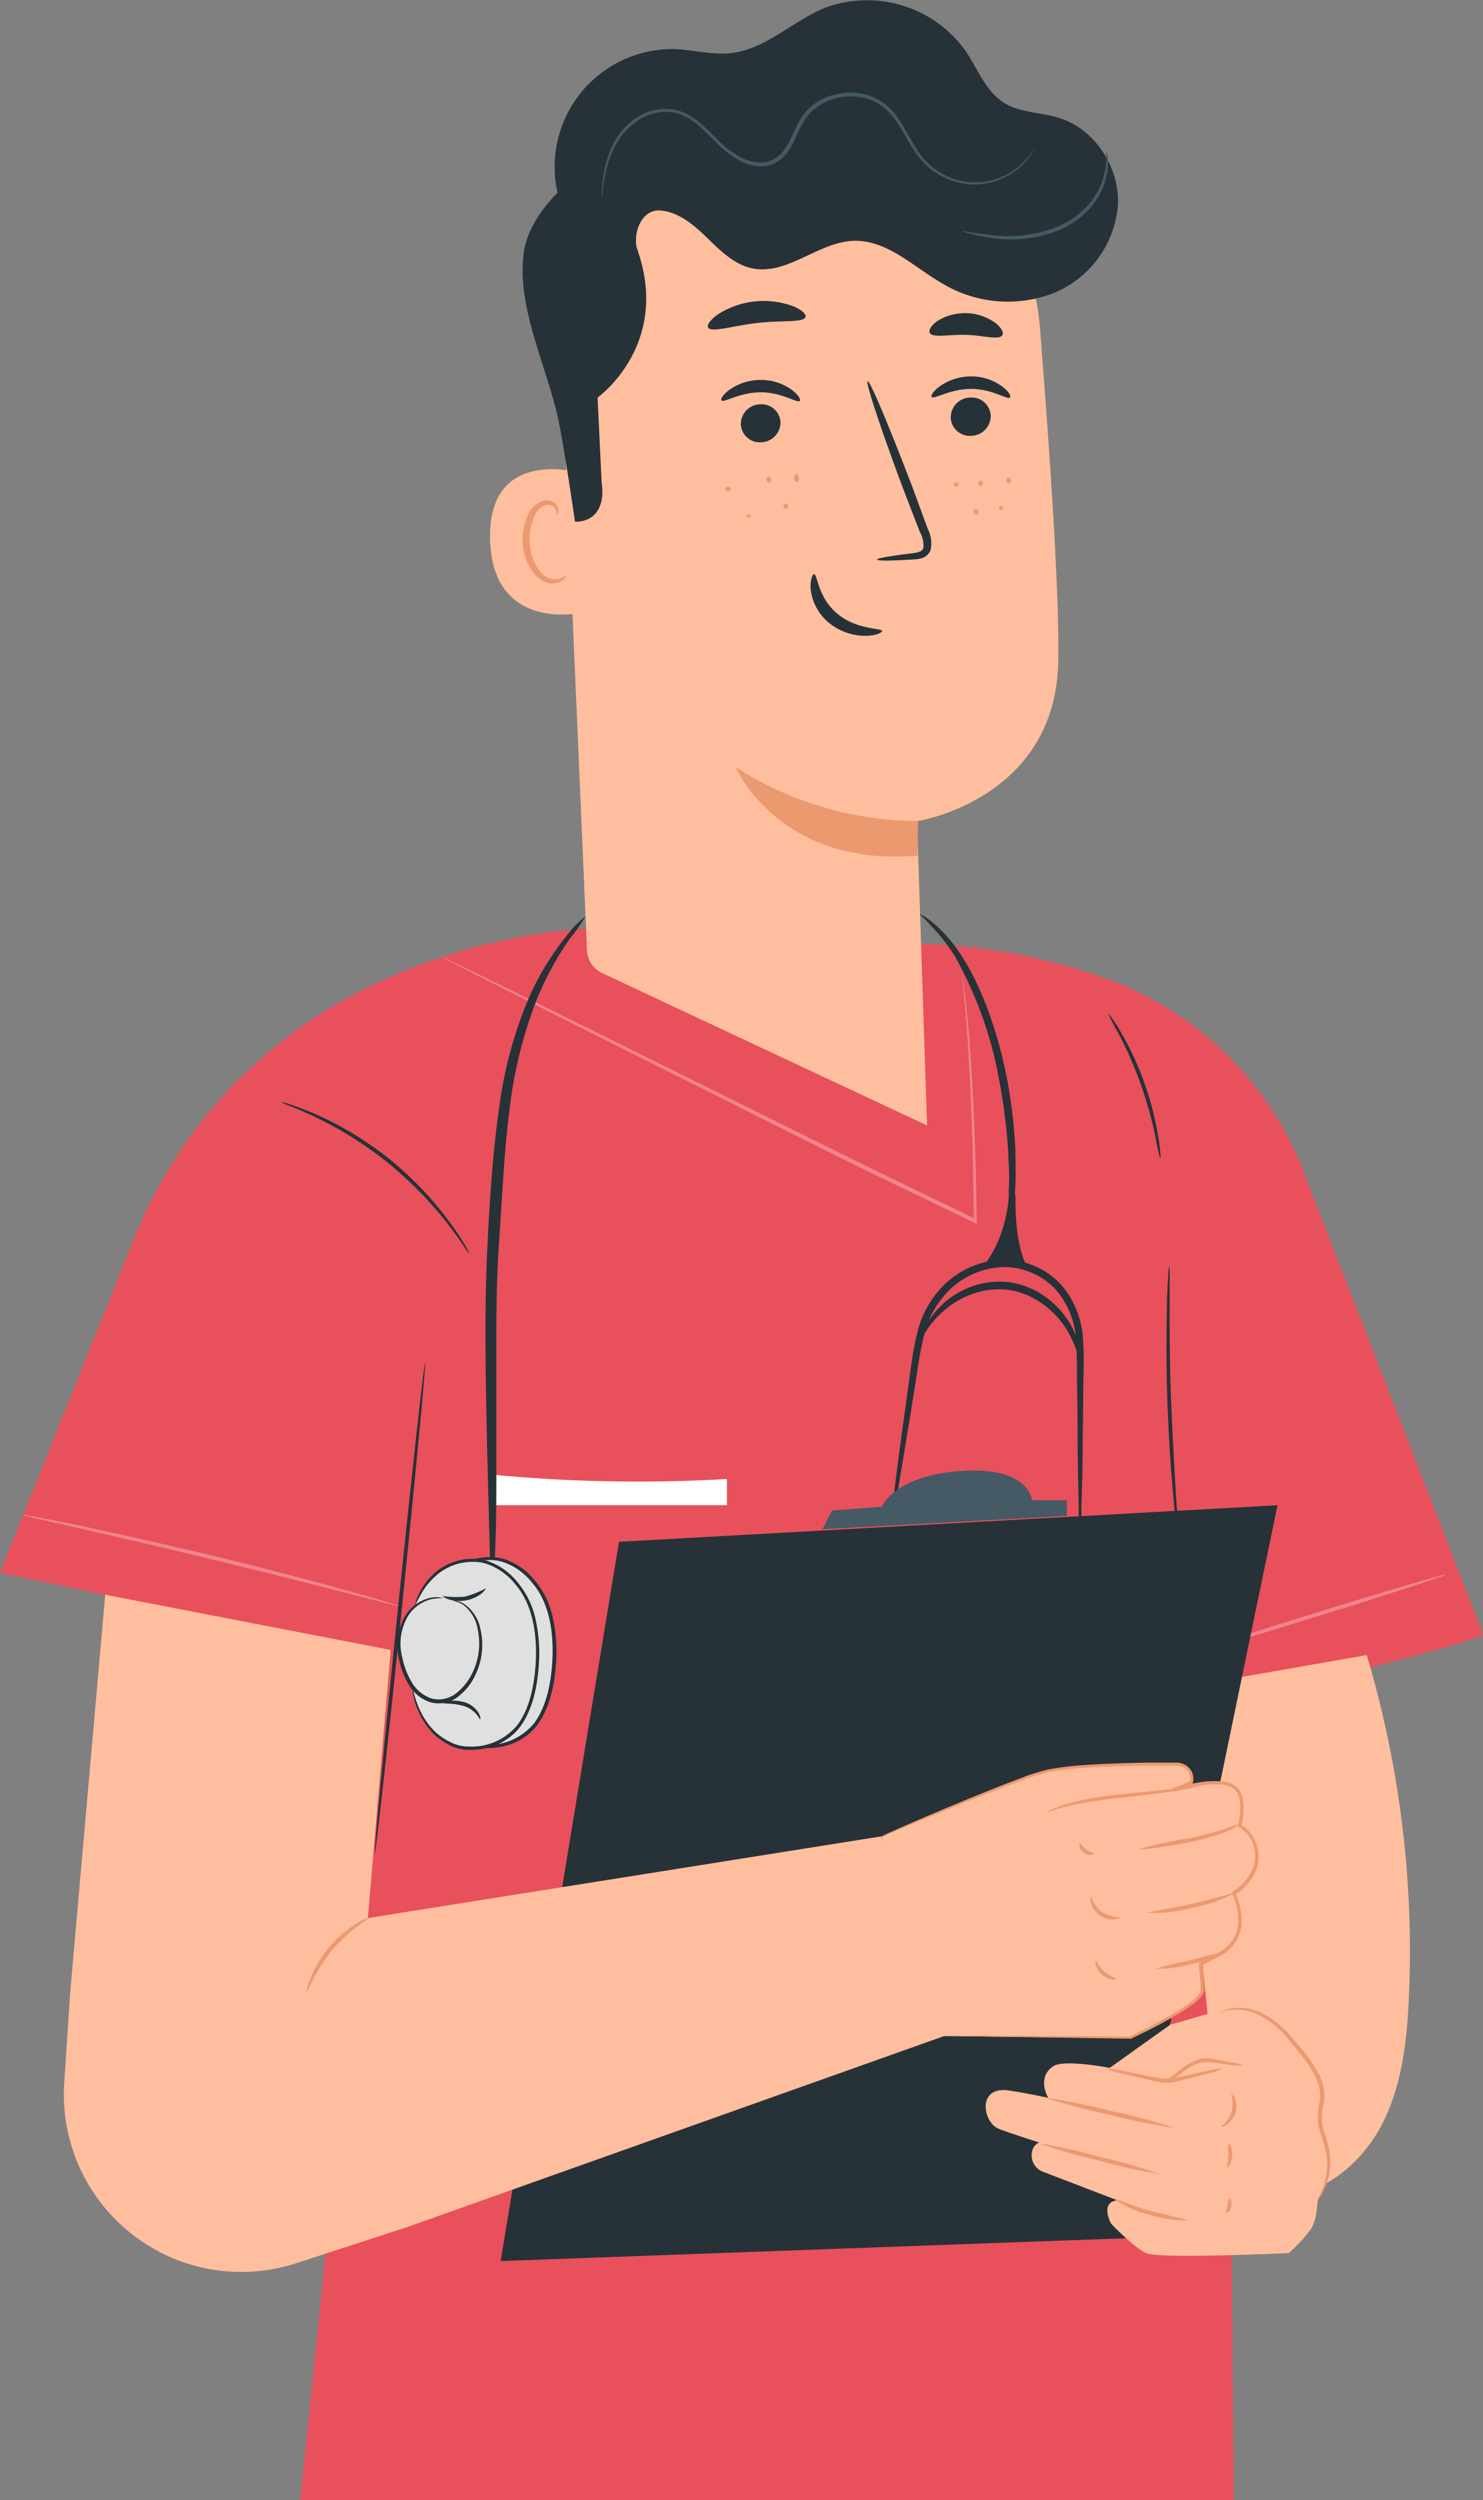 <?xml version="1.0" encoding="UTF-8"?> <svg xmlns="http://www.w3.org/2000/svg" viewBox="0 0 201.56 339.62"><rect x="0" y="0" width="201.56" height="339.62" fill="#808080" stroke="none"/> <defs> <style> .cls-1 { fill: #e8505b; } .cls-2 { opacity: 0.3; } .cls-3 { fill: #fff; } .cls-4 { fill: #263238; } .cls-5 { fill: #ffbe9d; } .cls-6 { fill: #455a64; } .cls-7 { fill: #eb996e; } .cls-8 { fill: #e0e0e0; } </style> </defs> <g id="Слой_2" data-name="Слой 2"> <g id="Character_3" data-name="Character 3"> <g> <g> <path class="cls-1" d="M171.33,230.18s29.26-7,30.23-8.21l-24.07-62a45.35,45.35,0,0,0-28.07-27.36A79.57,79.57,0,0,0,121,128.24l-40.63-2.16a80.58,80.58,0,0,0-32,8.87,64.66,64.66,0,0,0-30.1,33.17L0,213.64l46,9.61,1.74,48.9-6.93,67.47H167.68l-.89-107h0Z"></path> <g class="cls-2"> <path class="cls-3" d="M196.55,213.88c0,.13-7.55,2.61-17,5.53s-17.07,5.17-17.11,5,7.55-2.61,17-5.53S196.51,213.74,196.55,213.88Z"></path> </g> <path class="cls-4" d="M63.78,170.3a7.27,7.27,0,0,1-.78-1.07c-.47-.71-1.18-1.71-2.1-2.91a51.46,51.46,0,0,0-3.44-4,56.31,56.31,0,0,0-4.77-4.4,53.63,53.63,0,0,0-5.31-3.73,51.39,51.39,0,0,0-4.66-2.52c-1.37-.64-2.5-1.13-3.29-1.43a6.5,6.5,0,0,1-1.2-.54,6.64,6.64,0,0,1,1.27.35,33.05,33.05,0,0,1,3.37,1.29,43.45,43.45,0,0,1,4.76,2.44A48.83,48.83,0,0,1,53,157.49,51.23,51.23,0,0,1,57.81,162a44.63,44.63,0,0,1,3.39,4.14,33,33,0,0,1,2,3A6.59,6.59,0,0,1,63.78,170.3Z"></path> <path class="cls-4" d="M57.78,185.09c.15,0-1.27,14.95-3.16,33.35s-3.54,33.3-3.68,33.29,1.27-14.94,3.16-33.35S57.64,185.08,57.78,185.09Z"></path> <path class="cls-4" d="M157.7,157.42a23.66,23.66,0,0,1-.66-3,53.66,53.66,0,0,0-5-14,26.91,26.91,0,0,1-1.42-2.76,3.15,3.15,0,0,1,.52.66,21.3,21.3,0,0,1,1.22,1.92,40.83,40.83,0,0,1,3.16,6.82,41.33,41.33,0,0,1,1.89,7.27c.16.95.25,1.72.29,2.25A2.86,2.86,0,0,1,157.7,157.42Z"></path> <path class="cls-4" d="M160.24,209.63a8.12,8.12,0,0,1-.25-1.47c-.13-.95-.28-2.32-.44-4-.33-3.4-.68-8.11-.87-13.33s-.16-9.94-.07-13.36c0-1.71.1-3.09.16-4.05a9.55,9.55,0,0,1,.14-1.48,7.27,7.27,0,0,1,.06,1.49c0,1,0,2.41,0,4,0,3.42,0,8.14.22,13.34s.48,9.92.71,13.32c.12,1.63.21,3,.28,4A8.41,8.41,0,0,1,160.24,209.63Z"></path> <path class="cls-3" d="M98.8,200.9a208.61,208.61,0,0,1-32-.6v4.16h32Z"></path> <g class="cls-2"> <path class="cls-3" d="M130.63,131.75a3.53,3.53,0,0,1,.12.63c.07.45.17,1.07.28,1.85.21,1.61.49,4,.72,7,.48,6,.89,14.55,1,24.64v.38l-.35-.17c-6.38-3.1-13.54-6.48-21-10.2L75.1,137.67l-11-5.57-3-1.54-.77-.41c-.17-.1-.26-.15-.25-.16l.28.11.79.37,3,1.45,11.07,5.42L111.7,155.4c7.45,3.72,14.59,7.11,21,10.24l-.34.22c-.1-10.07-.45-18.61-.85-24.62-.19-3-.42-5.37-.58-7-.08-.78-.15-1.39-.2-1.85A3.84,3.84,0,0,1,130.63,131.75Z"></path> </g> <g class="cls-2"> <path class="cls-3" d="M54.23,218.14a1.73,1.73,0,0,1-.53-.09l-1.49-.36-5.47-1.39c-4.62-1.18-11-2.8-18.06-4.51s-13.49-3.18-18.13-4.24l-5.5-1.26-1.5-.37a2.09,2.09,0,0,1-.51-.16,2.38,2.38,0,0,1,.54.06l1.51.27c1.31.24,3.2.62,5.53,1.1,4.67,1,11.1,2.39,18.18,4.1s13.44,3.38,18,4.66c2.3.63,4.15,1.16,5.43,1.55l1.47.45A2.24,2.24,0,0,1,54.23,218.14Z"></path> </g> <g> <path class="cls-4" d="M125,124.18c0-.14,2.75,1.3,5.41,5.22s5.05,10,6.43,17a70.22,70.22,0,0,1,1.17,10c0,1.54.06,3,0,4.37s-.09,2.64-.22,3.8-.23,2.18-.33,3.11-.28,1.7-.4,2.34a7.21,7.21,0,0,1-.47,2,7.8,7.8,0,0,1,.07-2c.06-.66.14-1.44.22-2.34s.11-2,.18-3.1,0-2.41.08-3.76-.07-2.8-.11-4.32a78.14,78.14,0,0,0-1.23-9.79,53.75,53.75,0,0,0-6-16.78,24.2,24.2,0,0,0-3.33-4.24C125.59,124.66,125,124.25,125,124.18Z"></path> <path class="cls-4" d="M79.58,124.47a22.32,22.32,0,0,1-2.11,3,42,42,0,0,0-4.71,8.79,60.6,60.6,0,0,0-3.5,14.37c-.72,5.55-1,11.75-1.44,18.23s-.36,12.67-.36,18.31,0,10.71,0,15-.11,7.73-.24,10.12a15.74,15.74,0,0,1-.37,3.7,18.52,18.52,0,0,1-.24-3.71c-.06-2.43-.15-5.87-.26-10.1s-.25-9.34-.32-15-.1-11.86.24-18.4.76-12.71,1.58-18.35a57.16,57.16,0,0,1,3.9-14.59A37,37,0,0,1,77,127.14,13.83,13.83,0,0,1,79.58,124.47Z"></path> <path class="cls-4" d="M146.81,208.07a20.4,20.4,0,0,1-.2-3.31c-.05-2.12-.11-5.2-.15-9,0-1.91,0-4-.05-6.22s0-4.65-.13-7.1a11.7,11.7,0,0,0-2.56-7,9.61,9.61,0,0,0-7.05-3.33,11,11,0,0,0-7.36,2.86,12.57,12.57,0,0,0-3.73,6.49c-.62,2.38-.88,4.77-1.25,7s-.67,4.26-1,6.14c-.61,3.76-1.11,6.79-1.48,8.89a21,21,0,0,1-.69,3.24,21.47,21.47,0,0,1,.28-3.3c.25-2.11.65-5.17,1.16-8.93q.39-2.83.85-6.17c.33-2.2.55-4.58,1.17-7.08a13.52,13.52,0,0,1,4-7,12,12,0,0,1,8.06-3.14,10.62,10.62,0,0,1,7.81,3.71,12.56,12.56,0,0,1,2.73,7.57c.16,2.57,0,4.94,0,7.18s-.05,4.31-.07,6.22c0,3.8-.11,6.88-.18,9A21,21,0,0,1,146.81,208.07Z"></path> <path class="cls-4" d="M137.16,162.34c-.32,3.5-1.45,7.43-3.88,10a14,14,0,0,1,6.46.12c-1.52-3-1.76-6.7-1.72-10.1"></path> <path class="cls-4" d="M146.85,185.09c-.19,0-.3-1.68-1.59-4a12.19,12.19,0,0,0-2.9-3.47,10.86,10.86,0,0,0-4.92-2.35,10.6,10.6,0,0,0-5.42.55,11.83,11.83,0,0,0-3.87,2.34c-2,1.76-2.58,3.35-2.75,3.26s.3-1.77,2.24-3.79a11.38,11.38,0,0,1,4-2.71,11,11,0,0,1,6-.67,11.16,11.16,0,0,1,5.36,2.64,11.91,11.91,0,0,1,2.94,3.86C147.11,183.32,146.94,185.11,146.85,185.09Z"></path> </g> </g> <g> <path class="cls-5" d="M173.61,298.38c5.95,0,11.27-4.3,14.08-9.55s3.51-11.35,3.79-17.3a140.79,140.79,0,0,0-5.72-46.71l-26.1,4.56,7.1,70.29Z"></path> <g> <polygon class="cls-4" points="68.05 307.13 153.02 304.03 173.63 204.46 84.13 209.43 68.05 307.13"></polygon> <path class="cls-6" d="M111.79,207.72l1.28-2.54,6.78-.5s1.72-4.45,11.41-4.9c8.69-.41,9,4,9,4H145v2.13Z"></path> </g> <g> <path class="cls-5" d="M159.17,275l6.44-1.88a7.85,7.85,0,0,1,3.73-.16h0a7.9,7.9,0,0,1,4,2.11c2.13,2.1,5.56,5.57,6,6.6.72,1.52.72,4.14,0,5.1s1.59,5.92,1.3,7.57a10.13,10.13,0,0,1-1.3,4c-.57.69,0,3-1.44,4.82a22.68,22.68,0,0,1-2.73,2.89s-17.69.83-19.42,0-4.74-4-4.74-4-1.59-2.9.86-3.17l-10.07-3.86a2.38,2.38,0,0,1-1.46-3,1.66,1.66,0,0,1,.89-1s-4.52-1.43-5.57-1.89c-2.09-.92-2.88-5.79,1.44-5.17,2.29.33,5.37,1,5.37,1s-1.64-2.69.66-4.28c1.4-1,7.7.21,7.7.21l8.29-5.91Z"></path> <path class="cls-7" d="M161.41,301.6a15,15,0,0,1-5.23-.79,12.87,12.87,0,0,1-4.82-2.17c.07-.13,2.17.91,5,1.67S161.43,301.45,161.41,301.6Z"></path> <path class="cls-7" d="M157.56,295.31a68.26,68.26,0,0,1-8.21-1.83,69.3,69.3,0,0,1-8.09-2.33,67.71,67.71,0,0,1,8.22,1.83A65.84,65.84,0,0,1,157.56,295.31Z"></path> <path class="cls-7" d="M159.66,289.05a79,79,0,0,1-8.85-1.8,79.54,79.54,0,0,1-8.72-2.31,79.6,79.6,0,0,1,8.84,1.8A77.5,77.5,0,0,1,159.66,289.05Z"></path> <path class="cls-7" d="M166.2,281a10.67,10.67,0,0,1-2.27.72l-2.49.65-1.49.36a5.29,5.29,0,0,1-1.7.16,8.61,8.61,0,0,1-1.65-.27l-1.49-.33-2.51-.61a11.15,11.15,0,0,1-2.28-.68,11.16,11.16,0,0,1,2.36.32l2.54.5a30.33,30.33,0,0,0,3.06.55,11.16,11.16,0,0,0,3-.47l2.53-.54A10.78,10.78,0,0,1,166.2,281Z"></path> <path class="cls-7" d="M167.34,284.38s.29.18.49.65a3,3,0,0,1,.07,2,3,3,0,0,1-1.19,1.58c-.43.28-.75.32-.77.26s1.05-.68,1.46-2A5.66,5.66,0,0,0,167.34,284.38Z"></path> <path class="cls-7" d="M167,291.21c.13-.06.53.66.47,1.63s-.53,1.63-.65,1.56.09-.74.13-1.59S166.83,291.26,167,291.21Z"></path> <path class="cls-7" d="M167.08,298.64c.13-.05.39.43.27,1.06s-.56,1-.66.87.06-.49.15-1S166.93,298.68,167.08,298.64Z"></path> <path class="cls-7" d="M169,280.58a5.68,5.68,0,0,1-1.7-.09l-1.82-.23a7,7,0,0,0-2.16-.11,5.29,5.29,0,0,0-1.93.87c-.55.37-1,.78-1.5,1.06a2.72,2.72,0,0,1-1.63.55c0-.08.61-.26,1.43-.86a8.83,8.83,0,0,1,3.56-2.14,6.15,6.15,0,0,1,1.21,0c.41,0,.74.12,1.09.17l1.81.35A5.34,5.34,0,0,1,169,280.58Z"></path> </g> <path class="cls-7" d="M179.23,298.71a8.26,8.26,0,0,1,.45-1.27,9.86,9.86,0,0,0,.71-3.53,10.24,10.24,0,0,0-.38-2.45c-.21-.88-.61-1.76-.84-2.81a9.23,9.23,0,0,1,.22-3.27,5.74,5.74,0,0,0-.57-3.22,15.66,15.66,0,0,0-1.85-2.85c-.68-.87-1.36-1.71-2-2.47a11.78,11.78,0,0,0-4.18-3.28,6.83,6.83,0,0,0-3.52-.53c-.85.11-1.28.34-1.3.29s.09-.08.3-.18a4.25,4.25,0,0,1,1-.31,6.52,6.52,0,0,1,3.68.39,11.88,11.88,0,0,1,4.41,3.29c.7.78,1.37,1.61,2.08,2.49a15.66,15.66,0,0,1,1.91,2.94,6.23,6.23,0,0,1,.61,3.5,8.77,8.77,0,0,0-.25,3.12c.19,1,.58,1.89.78,2.79a10.34,10.34,0,0,1,.33,2.56,8.92,8.92,0,0,1-.9,3.6A6.23,6.23,0,0,1,179.23,298.71Z"></path> <g> <path class="cls-5" d="M119.74,249.45,50,260.54l3.1-36.42-38.8-7.5L9.55,270.54l-.82,12.35a24.11,24.11,0,0,0,10.13,21.28h0a24.1,24.1,0,0,0,21.42,3.25l15-4.88,73.12-26"></path> <g> <path class="cls-5" d="M162,242a2,2,0,0,0-2-2.34c-3.94,0-14.55,0-18.31,1.11-4.64,1.32-21.92,8.73-21.92,8.73l7.33,27.06,26.53.28s9.69-4.45,9.81-6.38a33.34,33.34,0,0,0-.24-3.61l2.92-1.57c4.36-2.77,1.57-8.07,1.57-8.07s3-1.68,3.16-4.72a4.75,4.75,0,0,0-2.34-4.48s1.2-4.28-1-5.43-6,.33-6,.33A1.6,1.6,0,0,0,162,242Z"></path> <path class="cls-7" d="M163.48,242.39a3.2,3.2,0,0,1-.81.29c-.54.14-1.32.32-2.29.49-1.95.35-4.67.64-7.65,1a62.23,62.23,0,0,0-7.58,1.15c-1.91.45-3,1-3,1s.24-.19.73-.47a13.17,13.17,0,0,1,2.19-.84,45.92,45.92,0,0,1,7.62-1.32c3-.32,5.7-.55,7.65-.81S163.46,242.31,163.48,242.39Z"></path> <path class="cls-7" d="M168.47,247.8a6.08,6.08,0,0,1-1.86,1,31,31,0,0,1-4.84,1.41c-1.92.4-3.68.66-5,.82a7.55,7.55,0,0,1-2.08.16,65.38,65.38,0,0,1,6.93-1.49c1.9-.41,3.6-.86,4.82-1.25A13.74,13.74,0,0,1,168.47,247.8Z"></path> <path class="cls-7" d="M167.72,257.2a20.22,20.22,0,0,1-5.69,1.94,20.14,20.14,0,0,1-6,.7c0-.15,2.64-.48,5.85-1.21S167.66,257.06,167.72,257.2Z"></path> <path class="cls-7" d="M166.09,265.23a13.51,13.51,0,0,1-4.36,1.6,14,14,0,0,1-4.61.57,42.37,42.37,0,0,1,4.49-1.07A44.76,44.76,0,0,1,166.09,265.23Z"></path> <path class="cls-7" d="M152.26,260.43c0,.06-.27.24-.81.29a3.1,3.1,0,0,1-2-.56,3,3,0,0,1-1.18-1.71c-.13-.52-.06-.85,0-.86a5.4,5.4,0,0,0,1.48,2.15A5.33,5.33,0,0,0,152.26,260.43Z"></path> <path class="cls-7" d="M151.7,268.81c0,.15-1,.21-1.94-.61s-1-1.86-.83-1.86.4.81,1.18,1.48S151.72,268.67,151.7,268.81Z"></path> <path class="cls-7" d="M148.63,251.79c.06.13-.68.37-1.35-.15s-.66-1.28-.51-1.26.32.48.82.84S148.61,251.64,148.63,251.79Z"></path> <path class="cls-7" d="M119.74,249.45l.21-.11.63-.29L123,248c2.15-.94,5.29-2.29,9.25-3.91,2-.81,4.17-1.69,6.56-2.58a25.31,25.31,0,0,1,3.81-1.18,40.19,40.19,0,0,1,4.22-.53c2.9-.22,6-.32,9.18-.37l2.43,0h1.24a2.51,2.51,0,0,1,1.32.27,2.13,2.13,0,0,1,1.13,2.41.78.78,0,0,1-.31.35l-.29.18c-.2.11-.41.2-.61.29a9.82,9.82,0,0,1-1.26.43.25.25,0,0,1-.31-.18.27.27,0,0,1,.18-.31,27.83,27.83,0,0,1,3.31-.73,12.36,12.36,0,0,1,3.5-.13,2.78,2.78,0,0,1,2.56,2.43,8.82,8.82,0,0,1-.22,3.65l-.14-.3a4.89,4.89,0,0,1,1.47,1.29,5.2,5.2,0,0,1,.77,4.74,7.06,7.06,0,0,1-3.05,3.62l.11-.34a8.43,8.43,0,0,1,.84,4.62,5.31,5.31,0,0,1-2.5,3.78h0L163.29,267l.12-.24c.08.7.15,1.39.19,2.08,0,.35.05.69.06,1,0,.18,0,.35,0,.53a1.26,1.26,0,0,1-.22.58,6.22,6.22,0,0,1-1.51,1.44c-.54.39-1.09.75-1.65,1.09a69.82,69.82,0,0,1-6.58,3.45.15.15,0,0,1-.09,0l-19.31-.29-5.34-.12-1.4,0-.48,0,.48,0h6.74l19.31.11-.09,0a70.36,70.36,0,0,0,6.52-3.46c.55-.34,1.09-.69,1.62-1.08a6,6,0,0,0,1.38-1.31,1,1,0,0,0,.14-.36c0-.16,0-.32,0-.49,0-.33,0-.67-.06-1-.05-.68-.12-1.37-.19-2.06a.24.24,0,0,1,.12-.25L166,265h0a4.84,4.84,0,0,0,2.27-3.43,7.83,7.83,0,0,0-.8-4.31.28.28,0,0,1,.1-.35,6.49,6.49,0,0,0,2.8-3.33,4.71,4.71,0,0,0-.68-4.26,4.63,4.63,0,0,0-1.29-1.15.26.26,0,0,1-.13-.3,8.22,8.22,0,0,0,.21-3.41,2.58,2.58,0,0,0-.69-1.41,2.72,2.72,0,0,0-1.44-.61,12.08,12.08,0,0,0-3.34.12,25.87,25.87,0,0,0-3.24.72l-.13-.49a9.19,9.19,0,0,0,1.18-.41,5.69,5.69,0,0,0,.56-.26c.17-.07.34-.26.41-.24a2,2,0,0,0-.17-1.05,1.77,1.77,0,0,0-.76-.77,2,2,0,0,0-1.1-.22h-3.66c-3.2,0-6.26.12-9.15.33a41.41,41.41,0,0,0-4.17.49,24.88,24.88,0,0,0-3.76,1.14c-2.39.87-4.58,1.73-6.57,2.52l-9.3,3.77-2.5,1-.64.25C119.82,249.44,119.74,249.46,119.74,249.45Z"></path> </g> <path class="cls-7" d="M50.25,260.47a27,27,0,0,0-5.16,4.45,26.32,26.32,0,0,0-3.43,5.88,5.39,5.39,0,0,1,.52-2,15.54,15.54,0,0,1,6.22-7.48A5.88,5.88,0,0,1,50.25,260.47Z"></path> </g> </g> <g> <g> <g> <g> <g> <path class="cls-5" d="M141.36,44.73a35.24,35.24,0,0,0-35.07-32.48h-1.82C84.78,13.35,74.73,30.69,76.38,50.33l3.4,78.75a3.56,3.56,0,0,0,2,3.07L126,152.88l-1.36-41.33s18.92-2.91,19.19-21.82C144,80.59,142.7,61.76,141.36,44.73Z"></path> <path class="cls-7" d="M124.78,111.52a45.92,45.92,0,0,1-24.77-7.3s5.81,13.62,24.68,12Z"></path> </g> <g> <g> <g> <path class="cls-4" d="M134.65,56.48A2.7,2.7,0,0,1,132,59.2a2.59,2.59,0,0,1-2.78-2.45A2.7,2.7,0,0,1,131.87,54,2.59,2.59,0,0,1,134.65,56.48Z"></path> <path class="cls-4" d="M137.27,54c-.33.35-2.38-1.17-5.28-1.17s-5,1.45-5.36,1.09c-.15-.15.19-.79,1.12-1.46A7.38,7.38,0,0,1,132,51.13a7.09,7.09,0,0,1,4.2,1.36C137.14,53.18,137.44,53.82,137.27,54Z"></path> </g> <g> <path class="cls-4" d="M106.08,57.36a2.71,2.71,0,0,1-2.61,2.72,2.58,2.58,0,0,1-2.78-2.44,2.69,2.69,0,0,1,2.61-2.72A2.58,2.58,0,0,1,106.08,57.36Z"></path> <path class="cls-4" d="M108.7,54.46c-.34.35-2.38-1.17-5.29-1.17s-5,1.46-5.35,1.1c-.16-.16.18-.79,1.12-1.47a7.4,7.4,0,0,1,4.28-1.31A7.06,7.06,0,0,1,107.67,53C108.56,53.66,108.86,54.3,108.7,54.46Z"></path> </g> <path class="cls-4" d="M119.2,76c0-.17,1.8-.48,4.73-.84.74-.08,1.44-.23,1.57-.73a3.79,3.79,0,0,0-.49-2.2c-.7-1.8-1.42-3.68-2.19-5.66-3-8-5.22-14.67-4.9-14.79s3,6.31,6.08,14.36c.73,2,1.43,3.88,2.09,5.69a4.31,4.31,0,0,1,.38,2.92,1.86,1.86,0,0,1-1.22,1.08A5.16,5.16,0,0,1,124,76C121,76.19,119.22,76.2,119.2,76Z"></path> <path class="cls-4" d="M110.65,78c.47,0,.47,3.13,3.16,5.37s6.06,1.91,6.08,2.35c0,.2-.75.61-2.17.65a7.9,7.9,0,0,1-5.07-1.78,6.86,6.86,0,0,1-2.46-4.51C110.08,78.79,110.43,78,110.65,78Z"></path> </g> <path class="cls-4" d="M109.47,43.07c-.29.79-3.19.41-6.6.81s-6.17,1.33-6.62.62c-.2-.34.28-1.08,1.39-1.84a11.55,11.55,0,0,1,10.08-1.09C109,42.07,109.6,42.69,109.47,43.07Z"></path> <path class="cls-4" d="M136.22,45.56c-.51.66-2.51,0-4.92-.07s-4.45.44-4.92-.25c-.2-.34.12-1,1-1.62a7.1,7.1,0,0,1,7.93.26C136.17,44.56,136.45,45.24,136.22,45.56Z"></path> </g> </g> <g> <path class="cls-5" d="M79.21,64.34c-.32-.14-13-3.87-12.6,9.06s13.29,9.88,13.3,9.51S79.21,64.34,79.21,64.34Z"></path> <path class="cls-7" d="M77,78.13s-.22.16-.59.35a2.27,2.27,0,0,1-1.68.08C73.29,78.1,72.08,76,72,73.64a7.42,7.42,0,0,1,.53-3.25,2.63,2.63,0,0,1,1.64-1.78,1.15,1.15,0,0,1,1.35.58c.19.36.11.62.18.64s.27-.23.15-.76a1.44,1.44,0,0,0-.53-.79A1.71,1.71,0,0,0,74,68a3.19,3.19,0,0,0-2.29,2.08,7.65,7.65,0,0,0-.67,3.63c.16,2.6,1.56,5,3.45,5.48a2.4,2.4,0,0,0,2-.4C76.94,78.44,77,78.15,77,78.13Z"></path> </g> <path class="cls-4" d="M87.69,25.9l53.93,1.19a24.78,24.78,0,0,0-7.92-9.17,42.23,42.23,0,0,0-24.42-8.79c-8.8-.15-26.7,10.56-33.07,16.63-5.1,4.85-5.07,9.05-5.07,9.05-.81,7,3.11,14.94,4.66,21.8.8,3.54,2.35,14.26,2.35,14.26h0c3,0,4.07-2.38,3.62-5.32L81.22,54s10.11-7.18,5.32-20.33C85.77,32.66,84.13,27.85,87.69,25.9Z"></path> </g> <path class="cls-7" d="M99,66.8a.34.34,0,0,1-.39-.28.35.35,0,0,1,.25-.41.35.35,0,0,1,.14.69Z"></path> <path class="cls-7" d="M104.57,65.55a.37.37,0,0,1-.39-.33.33.33,0,1,1,.63-.13A.37.37,0,0,1,104.57,65.55Z"></path> <path class="cls-7" d="M108.31,65.46c-.17,0-.34-.19-.38-.48s.08-.53.25-.56.35.2.39.49S108.49,65.44,108.31,65.46Z"></path> <path class="cls-7" d="M101.74,70.29c-.18,0-.32-.09-.32-.21s.14-.2.32-.2.32.09.32.2S101.92,70.29,101.74,70.29Z"></path> <path class="cls-7" d="M106.83,69.12a.37.37,0,0,1-.06-.73.37.37,0,0,1,.06.73Z"></path> <path class="cls-7" d="M133.35,66a.35.35,0,0,1-.39-.29.34.34,0,0,1,.25-.42.33.33,0,0,1,.38.29A.35.35,0,0,1,133.35,66Z"></path> <path class="cls-7" d="M137.13,65.67c-.17,0-.33-.15-.35-.37a.35.35,0,0,1,.28-.43c.17,0,.33.14.35.37A.36.36,0,0,1,137.13,65.67Z"></path> <path class="cls-7" d="M130,66.1a.31.31,0,0,1-.37-.22.3.3,0,0,1,.26-.34.29.29,0,1,1,.11.56Z"></path> <path class="cls-7" d="M132.8,69.89a.35.35,0,0,1-.44-.21.33.33,0,1,1,.59-.26A.35.35,0,0,1,132.8,69.89Z"></path> <path class="cls-7" d="M136,69.25a.31.31,0,0,1-.24-.35.33.33,0,0,1,.62.17A.31.31,0,0,1,136,69.25Z"></path> </g> <path class="cls-4" d="M75.85,26.49A16,16,0,0,1,91.78,6.67c2.52.11,5,.82,7.53.55C104,6.71,107.57,3,111.9,1.15A16.43,16.43,0,0,1,131.29,7c1.64,2.45,2.72,5.47,5.23,7,2.18,1.34,4.91,1.23,7.36,2,4.93,1.49,8.31,6.73,8.06,11.88a14.14,14.14,0,0,1-8.61,11.88,17.24,17.24,0,0,1-14.9-1.05c-4.07-2.26-7.72-6.12-12.37-6-4.82.14-9,4.69-13.77,3.75-2.48-.5-4.39-2.41-6.2-4.17s-3.91-3.55-6.43-3.7-3.84,3.32-2.94,5.68L75.85,26.49"></path> <path class="cls-6" d="M140.57,20.24s0,.07-.08.19a5,5,0,0,1-.32.52,8.84,8.84,0,0,1-1.54,1.76,9.59,9.59,0,0,1-3.21,1.85,9.18,9.18,0,0,1-4.89.3,9.69,9.69,0,0,1-5.16-2.94c-1.48-1.62-2.35-3.78-3.72-5.68A7.72,7.72,0,0,0,119,13.87a7.75,7.75,0,0,0-3.58-.78,8.13,8.13,0,0,0-3.67,1,6.85,6.85,0,0,0-2.71,2.78c-.65,1.18-1.11,2.48-1.9,3.64a4.51,4.51,0,0,1-3.45,2.1A6.66,6.66,0,0,1,100,21.51a14.22,14.22,0,0,1-2.87-2.37c-1.66-1.68-3.3-3.35-5.35-3.81a6.78,6.78,0,0,0-5.41,1.28,9.27,9.27,0,0,0-3,3.68,15.23,15.23,0,0,0-1.11,3.47c-.2,1-.29,1.76-.36,2.29a5.35,5.35,0,0,1-.11.8.67.67,0,0,1,0-.21c0-.13,0-.34,0-.6a20.45,20.45,0,0,1,.26-2.32,14.72,14.72,0,0,1,1-3.55,9.52,9.52,0,0,1,3-3.86,7.18,7.18,0,0,1,5.73-1.4c2.21.48,3.93,2.24,5.59,3.89a13.32,13.32,0,0,0,2.78,2.28,6.25,6.25,0,0,0,3.48,1,4,4,0,0,0,3.06-1.89c.73-1.07,1.19-2.36,1.87-3.59a7.35,7.35,0,0,1,2.91-3,8.65,8.65,0,0,1,3.91-1A7.46,7.46,0,0,1,122,16c1.41,2,2.26,4.13,3.66,5.68a9.4,9.4,0,0,0,4.91,2.87,9.06,9.06,0,0,0,4.73-.21,9.71,9.71,0,0,0,3.17-1.74A12.39,12.39,0,0,0,140.57,20.24Z"></path> <path class="cls-6" d="M150.35,20.43a3.2,3.2,0,0,1,.22,1,8.44,8.44,0,0,1-.28,2.89,10,10,0,0,1-2,3.81,11.72,11.72,0,0,1-4.26,3.1,17.6,17.6,0,0,1-9.41,1.07,25.1,25.1,0,0,1-2.83-.57,3.88,3.88,0,0,1-1-.33c0-.09,1.48.28,3.87.53a18.34,18.34,0,0,0,9.16-1.17,11.86,11.86,0,0,0,4.11-2.95,10.12,10.12,0,0,0,2-3.59A11.54,11.54,0,0,0,150.35,20.43Z"></path> </g> <g> <g> <path class="cls-8" d="M58.31,228.79a10.85,10.85,0,0,0,2.27,5.6c1.16,1.5,3.51,3,5.4,2.87a8.25,8.25,0,0,0,7.27-3.65c2.3-3.67,2.87-11.3,1-15.81-1.27-3.1-4.12-6-7.47-6.06-4.4-.11-7.16,3.07-8.1,6.29"></path> <path class="cls-4" d="M58.7,218a6.82,6.82,0,0,1,.81-2.16,9.06,9.06,0,0,1,1.65-2.16,7.72,7.72,0,0,1,5.21-2.16,6.32,6.32,0,0,1,2.29.3,9,9,0,0,1,4.08,2.93,11.66,11.66,0,0,1,2.4,5,21.47,21.47,0,0,1,.45,5.92c-.2,3.14-.82,6.25-2.55,8.63a7.82,7.82,0,0,1-3.32,2.51,9.08,9.08,0,0,1-3.76.63h0a5.61,5.61,0,0,1-2.69-.67,9,9,0,0,1-2-1.41,10.16,10.16,0,0,1-2.2-3.29,9.22,9.22,0,0,1-.7-2.43,5.1,5.1,0,0,1-.06-.66c0-.15,0-.22,0-.22a14.14,14.14,0,0,0,1,3.21,10,10,0,0,0,2.22,3.14,8.48,8.48,0,0,0,2,1.31A5.3,5.3,0,0,0,66,237h0a8,8,0,0,0,6.65-3c1.61-2.23,2.23-5.29,2.42-8.35.22-4-.45-8-2.7-10.6a8.56,8.56,0,0,0-3.85-2.82,5.7,5.7,0,0,0-2.14-.31,7.54,7.54,0,0,0-2,.29,7.46,7.46,0,0,0-3,1.68A9.32,9.32,0,0,0,59.69,216,18.06,18.06,0,0,0,58.7,218Z"></path> </g> <g> <path class="cls-8" d="M56,229a10.77,10.77,0,0,0,2.27,5.61c1.15,1.5,3.51,3,5.4,2.86a8.23,8.23,0,0,0,7.27-3.64c2.3-3.67,2.87-11.3,1-15.81-1.27-3.1-4.12-6-7.47-6.06-4.4-.11-7.16,3.07-8.1,6.29"></path> <path class="cls-4" d="M56.36,218.23a6.82,6.82,0,0,1,.81-2.16,9.06,9.06,0,0,1,1.65-2.16,7.73,7.73,0,0,1,3.12-1.83,7.81,7.81,0,0,1,2.09-.33,6.11,6.11,0,0,1,2.29.3A9,9,0,0,1,70.4,215a11.66,11.66,0,0,1,2.4,5,21.47,21.47,0,0,1,.45,5.92c-.2,3.13-.82,6.25-2.55,8.63a7.72,7.72,0,0,1-3.32,2.5,9.1,9.1,0,0,1-3.76.64h0A5.61,5.61,0,0,1,61,237a9,9,0,0,1-2-1.41,10.1,10.1,0,0,1-2.2-3.29,9.22,9.22,0,0,1-.7-2.43c0-.29-.06-.51-.07-.66a.88.88,0,0,1,0-.23,14,14,0,0,0,1,3.22,10.1,10.1,0,0,0,2.21,3.13,8.48,8.48,0,0,0,2,1.32,5.3,5.3,0,0,0,2.5.59h0a8,8,0,0,0,6.64-3c1.62-2.23,2.24-5.29,2.43-8.36.22-4-.45-7.94-2.7-10.59a8.61,8.61,0,0,0-3.85-2.82,5.7,5.7,0,0,0-2.14-.31,7.44,7.44,0,0,0-5,2,9.52,9.52,0,0,0-1.67,2A17.59,17.59,0,0,0,56.36,218.23Z"></path> </g> <g> <path class="cls-8" d="M60.22,217.1a5.15,5.15,0,0,0-5.37,3.1,8.85,8.85,0,0,0,0,6.52,8.07,8.07,0,0,0,1.66,2.94,4.36,4.36,0,0,0,3,1.45,5.19,5.19,0,0,0,4.13-2.44A9.32,9.32,0,0,0,65.05,221c-.46-1.73-1.74-3.51-3.53-3.55"></path> <path class="cls-4" d="M61.52,217.45s.14,0,.4,0a2.8,2.8,0,0,1,1.08.37,5.33,5.33,0,0,1,2.29,3.44,9.4,9.4,0,0,1-.62,6.13,7.84,7.84,0,0,1-2.24,2.94,4.34,4.34,0,0,1-3.86.92,5.33,5.33,0,0,1-3.08-2.52,11.24,11.24,0,0,1-1.28-3.45,7.73,7.73,0,0,1,1-6A5.42,5.42,0,0,1,58.69,217a3.54,3.54,0,0,1,1.14,0,1.6,1.6,0,0,1,.39.1,7.5,7.5,0,0,0-1.49.1,5.26,5.26,0,0,0-3.22,2.23,7.36,7.36,0,0,0-.83,5.73,10.77,10.77,0,0,0,1.25,3.29,4.89,4.89,0,0,0,2.78,2.28,3.85,3.85,0,0,0,3.41-.82,7.69,7.69,0,0,0,2.12-2.75,9.14,9.14,0,0,0,.69-5.83,5.27,5.27,0,0,0-2-3.36A4,4,0,0,0,61.52,217.45Z"></path> </g> <path class="cls-4" d="M65.26,233.54c-.08,0-.19-.31-.53-.71a3.7,3.7,0,0,0-1.71-1.1,9,9,0,0,0-2.1-.32c-.56,0-.91-.09-.91-.16s.34-.16.91-.21a6,6,0,0,1,2.26.19A3.36,3.36,0,0,1,65,232.61C65.34,233.14,65.32,233.54,65.26,233.54Z"></path> <path class="cls-4" d="M66.05,215.74s-.16.36-.62.73a4.93,4.93,0,0,1-2.11.92,4.82,4.82,0,0,1-2.3-.13c-.56-.18-.86-.4-.83-.46a12.9,12.9,0,0,0,3,.08A13,13,0,0,0,66.05,215.74Z"></path> </g> </g> </g> </g> </svg> 
